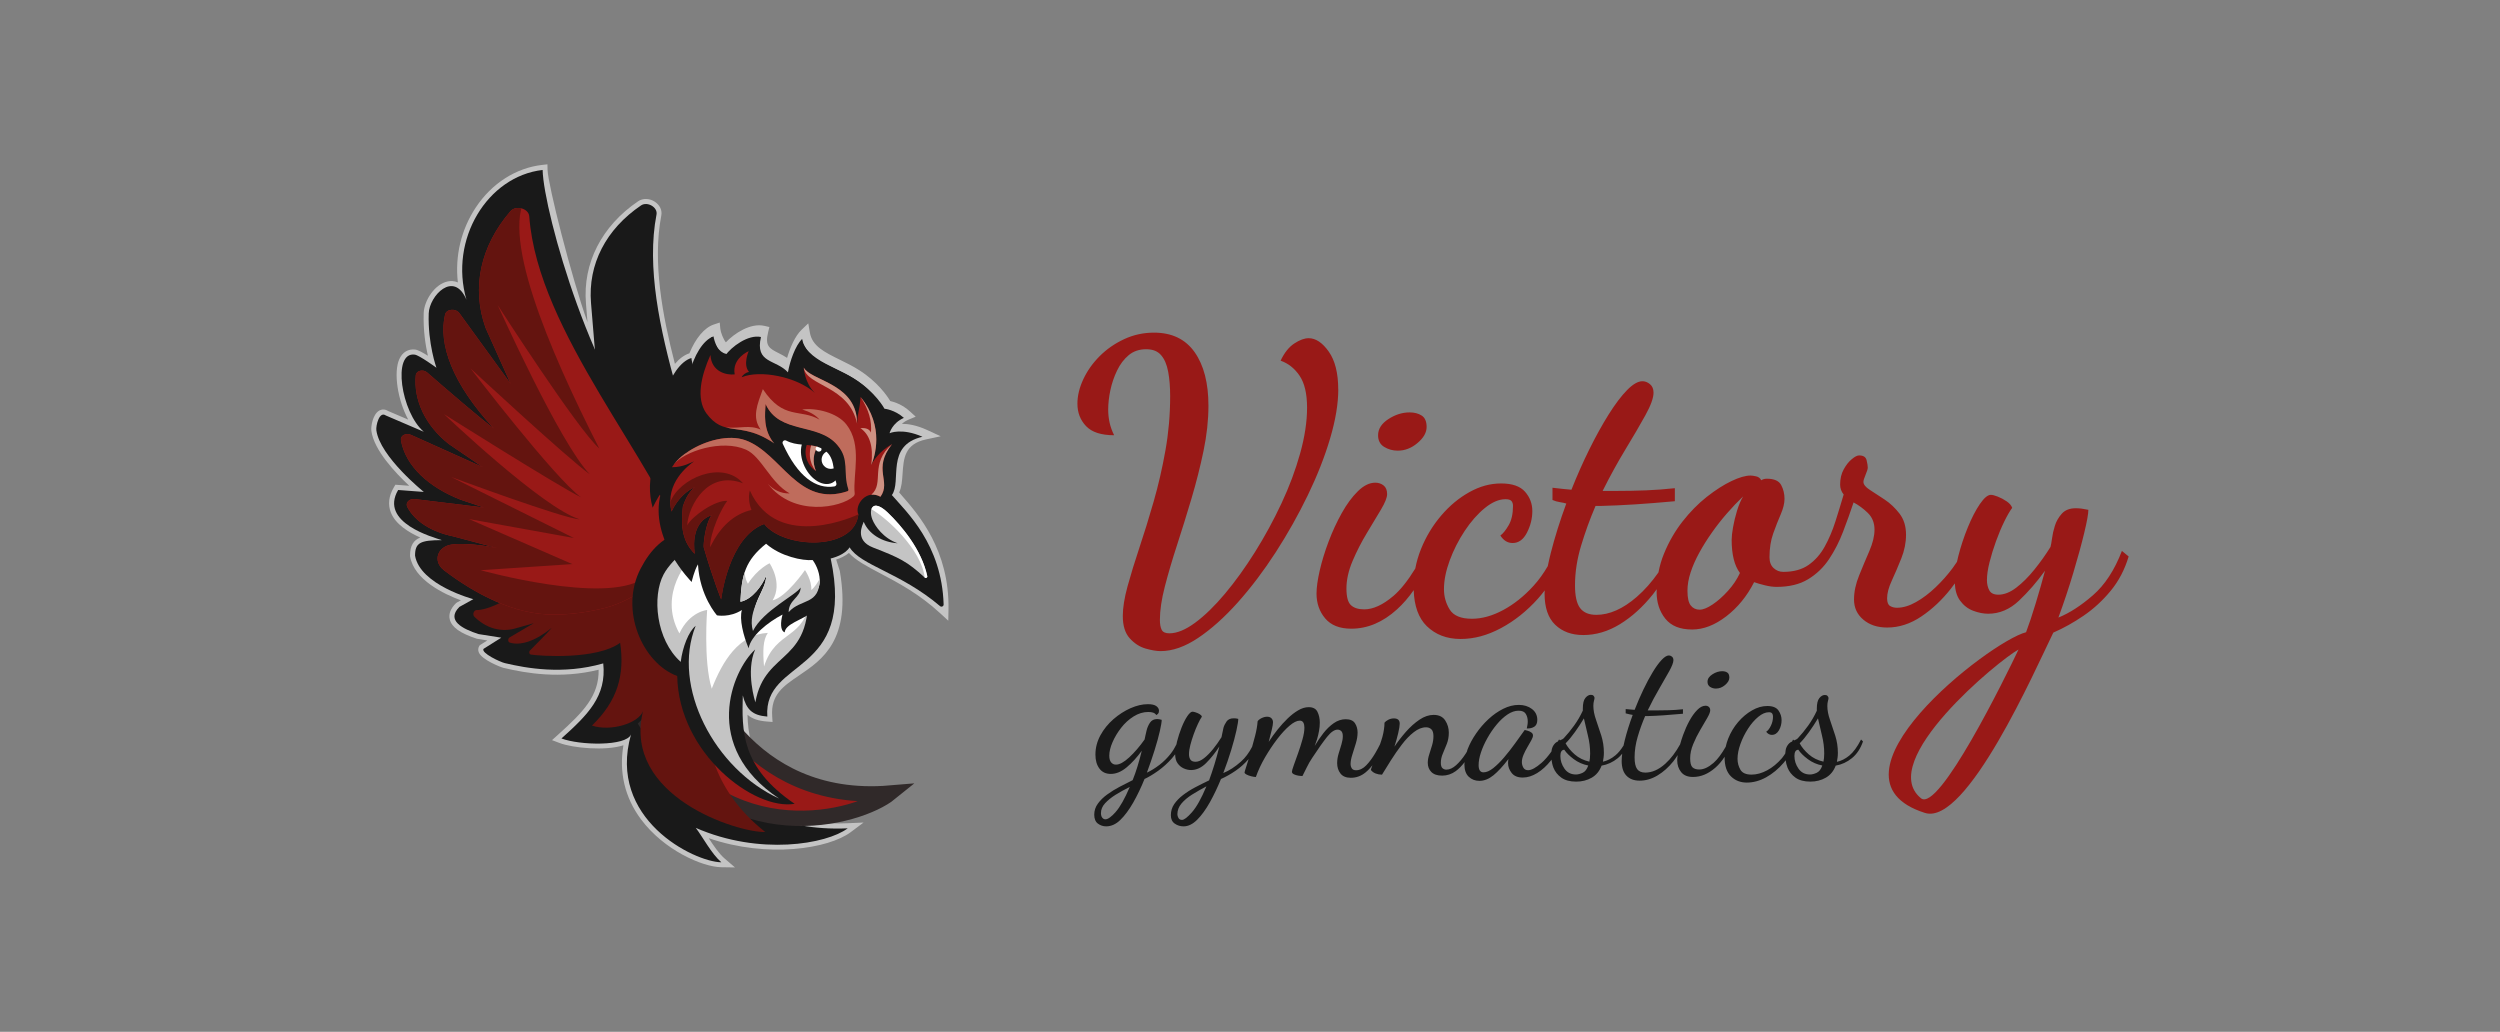 <?xml version="1.0" encoding="UTF-8"?> <svg xmlns="http://www.w3.org/2000/svg" xmlns:xlink="http://www.w3.org/1999/xlink" id="Layer_1" data-name="Layer 1" viewBox="0 0 845.65 349.02"><rect x="0" y="0" width="845.65" height="349.02" fill="#808080" stroke="none"/><defs><style> .cls-1, .cls-2, .cls-3, .cls-4, .cls-5, .cls-6, .cls-7, .cls-8 { stroke-width: 0px; } .cls-1, .cls-9, .cls-10 { fill: #991917; } .cls-2 { fill: #ce9182; } .cls-9 { stroke: #302929; stroke-miterlimit: 10; stroke-width: 5.19px; } .cls-3, .cls-11 { fill: #191919; } .cls-4 { fill: none; } .cls-12, .cls-6 { fill: #c4c4c4; } .cls-13 { clip-path: url(#clippath-4); } .cls-14, .cls-5 { fill: #64140f; } .cls-15 { clip-path: url(#clippath-3); } .cls-7 { fill: #fff; } .cls-8 { fill: #bf6c5c; } </style><clipPath id="clippath-3"><path class="cls-1" d="M233.25,188.64c-11.45-32.79-51.36-76.13-54.22-115.45-.2-2.7-4.52-3.88-6.36-1.74-10.13,11.74-13.29,25.92-8.41,39.47l8.48,18.91-17.3-23.83c-1.23-1.79-4.43-1.53-4.89.4-2.36,9.96,2.44,23.36,16.47,38.51-4.01-2.88-16.61-13.76-22.55-18.92-1.36-1.19-3.68-.61-3.83.95-.81,8.43,3.27,17.06,11.22,23.28l11.47,7.82-24.32-10.95c-1.72-.77-3.66.27-3.39,1.82,1.55,8.86,9.61,16,20.22,20.13l7.86,2.64-23.43-2.87c-1.88-.19-3.24,1.29-2.47,2.73,2.67,5.03,8.45,8.41,15.34,9.85l14.98,3.98s-9.37-1.97-15.22-1.19c-5.05.67-6.6,5.76-2.69,8.74,10.25,7.79,23.62,15.06,37.21,14.98,5.67-.03,11.52-.8,17.43-2.32,9.69-2.5,18.79-10.22,28.41-16.96Z"></path></clipPath><clipPath id="clippath-4"><path class="cls-6" d="M272.97,196.36c3.05,28.92-14.17,22.5-17.46,41.22,0,0-3.37-10.41-.07-17.89-7.86,7.22-18.41,32.78,8.1,50.43-21.78-9.9-36.49-37.89-28.22-58.42-2.36,1.84-4.45,7.21-5.06,12.19-8.4-7.49-9.71-22.22-5.79-29.59,3.14-5.9,11.38-11.15,11.38-11.15,0,0,34.99,15.11,37.13,13.21Z"></path></clipPath></defs><g><g><g><path class="cls-3" d="M301.11,268.27c-22.88,1.92-38.39-6.56-48.47-16.26-1.69-5.72-1.51-11.34-1.39-16.78,1.23,4.76,3.18,6.76,8.3,7.17-1.37-20,29.36-11.03,22.9-48.95l-1.72-5.3c2.24-.51,5.2-1.63,6.59-3.72,3.74,6.44,18.1,9.07,31.85,21.77.38-21.6-12.03-33.39-17.07-39.41,3.57-4.63-2.03-17.04,10.82-19.78-7.1-3.28-11.25-1.41-11.25-1.41,0,0,.9-3.45,5-5.17-3.17-2.89-6.59-3.24-6.59-3.24,0,0-2.97-5.84-10.33-10.53-7.36-4.69-16.15-6.26-17.45-13.85-2.38,2.28-4.32,7.56-5.04,11.35-4.05-4.6-11.29-3.16-9.03-12.27-4.39-1.03-10.24,3.24-12.32,6.13-2.24-.48-3.76-5.07-3.9-6.63-3.24,1.08-6.18,5.41-7.95,10.78-.09-.43-.15-.8-.16-1.08-2.27.66-4.47,2.9-6.27,5.97-5.07-18.94-8.73-38.05-5.55-54.5.47-2.44-3.09-4.53-5.24-3.07-11.8,8.01-18.01,19.85-16.91,33.05l1.29,15.57c-4.78-4.78-17.52-54.51-17.65-60.63-18.69,2.14-31.67,23.51-25.77,43.89-4.28-10.1-12.56-1.28-12.76,4.64-.34,10.23,2.61,18.37,2.61,18.37,0,0-5.8-4.24-7.35-4.44-7.68-1.02-4.62,19.57,3.08,26.1l-12.87-5.52c-2.19-1.56-3.39,3.47-3.18,5.02,1.2,8.92,16.06,20.85,16.06,20.85l-8.69-.66c-6.47,11.06,11.94,16.02,14.81,16.97-7.28,0-9.09.84-9.09,5.24,1.69,9.94,19.71,14.72,19.71,14.72l-4.71,2.62c-4.59,4.59,1.1,7.45,6.46,9.19l7.7,1.22-6.01,3.79c-.85,1.4,5.6,4.43,7.2,4.81,7.24,1.71,19.66,4.02,33.31.1,1.17,11.09-5.21,17.37-14.14,25.39,6.19,2.35,21.86,2.71,23.54-1.37-8.15,28.59,21.31,43.13,30.55,43.26-3.33-2.86-6.35-8.65-8.66-11.65,21.56,9.44,44.22,5.54,51.4.16-11.22.5-20.58-1.43-28.35-4.71,18.96,4.16,36.61-2.27,42.7-7.2Z"></path><path class="cls-6" d="M248.64,293.42l-4.65-.07c-6.4-.09-19.41-5.78-27.18-16.22-5.46-7.34-7.48-15.92-5.93-25.03-6.17,1.99-17.16.92-21.57-.76l-2.59-.98,2.06-1.85c8.54-7.67,13.88-13.16,13.71-21.97-12.89,3.19-24.44,1.21-32.15-.62-.94-.22-7.32-2.7-8.38-5.23-.3-.71-.25-1.47.12-2.1l.21-.34,2.55-1.61-3.52-.58c-5.63-1.82-8.55-3.9-9.18-6.53-.44-1.82.25-3.65,2.05-5.45l.37-.28,1.33-.74c-5.67-2.09-15.82-6.89-17.17-14.84l-.02-.28c0-3.5,1.26-5.25,3.45-6.11-3.98-1.78-8.42-4.53-9.96-8.53-1.03-2.67-.69-5.51,1.02-8.43l.53-.91,4.69.36c-4.65-4.33-11.93-12.03-12.81-18.56-.2-1.45.44-5.53,2.58-6.82.97-.59,2.08-.55,3.08.08l6.81,2.92c-3.62-6.67-5.01-15.97-3.02-20.45,1.05-2.37,3.04-3.54,5.42-3.24.93.12,2.58,1.03,4.25,2.09-.79-3.46-1.61-8.58-1.42-14.4.14-4.3,3.78-9.94,8.26-10.77.85-.16,2.03-.19,3.3.35-1.02-8.88,1.09-17.87,6.11-25.41,5.38-8.09,13.53-13.3,22.35-14.32l1.84-.21.04,1.85c.1,4.91,8.07,36.38,13.51,51.58l-.52-6.34c-1.13-13.61,5.31-26.22,17.65-34.59,1.62-1.1,3.84-1.03,5.66.17,1.68,1.11,2.51,2.87,2.18,4.61-3.05,15.81.42,34.02,4.6,50.23,1.53-1.82,3.19-3.03,4.9-3.58,2.08-5.1,5.08-8.68,8.24-9.74l2.02-.67.2,2.12c.12,1.23,1.02,3.52,1.87,4.58,2.74-2.92,8.3-6.68,13.06-5.57l1.67.39-.41,1.66c-1.18,4.77.39,5.57,3.52,7.16.92.47,1.91.97,2.88,1.62,1.02-3.56,2.75-7.46,4.87-9.49l2.29-2.2.54,3.13c.79,4.59,4.92,6.61,10.14,9.18,2.16,1.06,4.39,2.15,6.55,3.53,6.17,3.93,9.41,8.63,10.5,10.44,1.38.31,4.1,1.18,6.65,3.51l1.96,1.78-2.44,1.02c-.93.39-1.66.89-2.23,1.4,2.13,0,5.03.47,8.53,2.09l4.6,2.12-4.95,1.06c-7.28,1.55-7.61,6.43-7.95,11.59-.16,2.33-.3,4.56-1.16,6.36.28.32.57.65.87,1,5.65,6.46,16.18,18.48,15.82,38.62l-.07,3.76-2.77-2.55c-7.05-6.52-14.33-10.35-20.17-13.43-4.57-2.41-8.34-4.4-10.67-6.95-1.31,1.09-2.92,1.8-4.31,2.25l1.23,3.86c3.98,23.33-5.86,29.98-13.77,35.33-5.37,3.63-9.61,6.5-9.11,13.79l.13,1.95-1.95-.15c-2.87-.23-4.96-.92-6.53-2.29.08,3.09.38,6.21,1.25,9.31,12.48,11.84,28.23,17.04,46.83,15.49l5.45-.46-4.25,3.45c-4.6,3.73-14.2,7.66-25.65,8.66,3.29.32,6.68.4,10.17.25l5.47-.24-4.39,3.28c-7.4,5.53-27.95,8.91-47.99,2.02,1.65,2.54,3.48,5.24,5.34,6.84l3.52,3.03ZM211.9,247.76l3.18,1.1c-2.77,9.73-1.28,18.56,4.44,26.25,5.77,7.75,14.22,12.25,19.98,14-1.08-1.46-2.1-3.03-3.05-4.5-.88-1.36-1.71-2.64-2.43-3.58l-4-5.21,6.02,2.64c16.33,7.16,33.32,6.35,43.16,3.36-7.67-.42-14.85-2.03-21.44-4.8l1.02-3.2c13.79,3.02,27.47.2,35.74-3.59-16.86-.02-31.32-5.72-43.05-17.01l-.32-.31-.13-.43c-1.71-5.81-1.59-11.41-1.47-16.83l.28-12.64,3.05,11.79c.92,3.55,2.13,5.06,4.94,5.66.29-7.77,5.53-11.32,10.62-14.76,7.82-5.29,15.91-10.76,12.36-31.85l-2.25-6.94,1.8-.41c1.26-.28,4.33-1.15,5.56-3.01l1.5-2.26,1.36,2.35c1.53,2.64,5.55,4.76,10.64,7.44,5.23,2.76,11.58,6.1,17.99,11.4-.89-16.57-9.58-26.5-14.92-32.6-.62-.71-1.19-1.36-1.69-1.96l-.87-1.04.83-1.07c.89-1.15,1.04-3.38,1.19-5.74.29-4.29.66-9.87,5.97-12.95-3.52-.75-5.47.03-5.58.07l-3.14,1.31.84-3.28c.04-.14.77-2.83,3.56-4.92-1.99-1.17-3.68-1.38-3.7-1.38l-.9-.1-.42-.81c-.03-.05-2.89-5.52-9.74-9.87-2-1.28-4.15-2.33-6.22-3.35-4.5-2.21-8.8-4.32-10.88-8.32-1.29,2.34-2.34,5.51-2.83,8.06l-.65,3.39-3-1.86c-1.13-1.29-2.31-1.23-3.78-1.98-2.86-1.45-6.22-2.77-5.51-8.56-3.26.33-7.04,1.25-8.7,3.55l-.64.9-1.08-.23c-2.4-.52-3.91-3.45-4.66-5.73-1.99,1.6-3.93,4.8-5.24,8.76l-1.96,5.92-1.06-5c-1.22.92-2.45,2.4-3.56,4.29l-2.04,3.5-1.05-3.91c-4.67-17.43-8.98-37.62-5.58-55.26.08-.44-.34-.9-.72-1.15-.54-.36-1.37-.57-1.91-.2-11.47,7.78-17.22,18.97-16.18,31.52l1.67,20.16-3.26-3.25c-5.14-5.14-16.26-49.08-17.93-59.9-7.19,1.33-13.78,5.85-18.26,12.58-5.66,8.5-7.27,19.04-4.41,28.91l-3.17,1.13c-1.11-2.63-2.47-3.81-4.02-3.53-2.52.47-5.4,4.43-5.5,7.57-.32,9.76,2.48,17.66,2.51,17.74l1.87,5.18-4.45-3.25c-2.53-1.85-5.79-3.95-6.61-4.14-.62-.08-1.3.01-1.86,1.27-2.11,4.74.89,17.31,6.28,21.88l8.55,7.25-23.22-9.96c-.46.71-.9,2.54-.8,3.26.91,6.77,11.46,16.56,15.44,19.76l4.24,3.41-13.01-.99c-.76,1.66-.86,3.17-.31,4.6,1.29,3.33,6,6.29,14,8.79l.67.21,9.96,3.29h-10.49c-7.26,0-7.4.86-7.4,3.41,1.36,7.19,13.76,11.99,18.46,13.23l4.03,1.07-8.14,4.54c-.58.61-1.17,1.43-1,2.11.15.61,1.1,2.21,6.81,4.07l12,1.9-8.42,5.3c1.41.99,4.22,2.36,5.3,2.61,7.74,1.83,19.52,3.83,32.46.12l1.93-.56.21,2c1.13,10.66-4.08,17.07-12.46,24.8,7.19,1.6,17.77.83,18.62-1.24Z"></path></g><g><path class="cls-3" d="M300.04,159.48c-6.96-3.56-7.87-1.86-7.87-1.86,0,0,1.04-3.42,5.2-4.96-3.06-3.02-6.46-3.5-6.46-3.5,0,0-2.74-5.96-9.91-10.93-7.17-4.98-16.19-4.38-17.19-12.01-2.47,2.18-4.32,4.87-5.19,8.63-3.86-4.76-11.16-3.6-8.54-12.61-4.34-1.2-10.36,2.84-12.56,5.64-2.22-.57-3.55-5.21-3.64-6.78-7.32,2.13-13.85,20.52-8.74,31.03,0,0,0,0,0,0-.79.21-1.54.41-2.26.61-21.58-19.61-39.03-81.01-39.33-95.25-18.69,2.14-31.67,23.51-25.77,43.89-4.28-10.1-12.56-1.28-12.76,4.64-.34,10.23,2.61,18.37,2.61,18.37,0,0-5.8-4.24-7.35-4.44-7.68-1.02-4.62,19.57,3.08,26.1l-12.87-5.52c-2.19-1.56-3.39,3.47-3.18,5.02,1.2,8.92,16.06,20.85,16.06,20.85l-8.69-.66c-6.47,11.06,11.94,16.02,14.81,16.97-7.28,0-9.09.84-9.09,5.24,1.69,9.94,19.71,14.72,19.71,14.72l-4.71,2.62c-4.59,4.59,1.1,7.45,6.46,9.19l7.7,1.22-6.01,3.79c-.85,1.4,5.6,4.43,7.2,4.81,7.24,1.71,19.66,4.02,33.31.1,1.17,11.09-5.21,17.37-14.14,25.39,6.19,2.35,21.87,2.71,23.54-1.37-8.15,28.59,21.31,43.13,30.55,43.26-3.33-2.86-6.35-8.64-8.66-11.65,21.56,9.44,44.22,5.54,51.4.16-22.94,1.02-38.1-8.07-47.79-18.15-1.46-5.78-1.06-11.4-.73-16.82,1.04,4.8,2.91,6.89,8.01,7.49-.58-20.04-8.53-26.02,24.81-48.01l-1.5-5.36c2.26-.42,17.52-37.62,30.47-39.85Z"></path><g><path class="cls-9" d="M219.02,245.16c26.71,44.58,71.6,31.62,82.09,23.11-49.57,4.17-64.57-40.53-64.57-40.53l-17.51,17.41Z"></path><path class="cls-14" d="M230.97,179.44c-21.58-10.84-55.59,26.85-69.74,26.92-.97,0-1.5,1.53-.78,2.24,3.96,3.91,8.96,5.38,13.93,3.96l6.19-1.77-8.17,4.81c-.67.4-.65,1.55.03,1.76,3.51,1.09,8.42-.31,14.19-4.97-1.13,1.37-5.33,5.62-7.32,7.62-.46.46-.31,1.3.25,1.4,3,.49,22.29,1.86,30.22-3.98,1.61,11.03-.93,19.64-9.53,28,6.28,2.11,15.74-.74,17.26-4.88-7.02,28.89,32.11,41.13,41.35,40.89-36.9-29.29-11.36-71.75-11.36-71.75,0,0-21.09-18.35-16.52-30.25Z"></path><line class="cls-10" x1="255.89" y1="207.06" x2="221" y2="222.96"></line><path class="cls-11" d="M242.61,188.09c-2.32-31.87-27.41-79.91-20.54-115.53.47-2.44-3.09-4.52-5.24-3.07-11.8,8.01-18.01,19.85-16.91,33.05l1.36,16.45-13.07-20.15c-.66-1.89,1.48-5.19.62-3.58-4.48,8.29-3.43,21.33,5.42,38.15-2.87-3.52-11.46-16.2-15.51-22.2-.93-1.38-3.13-1.42-3.63-.08-2.73,7.3-1.18,15.93,4.39,23.36l6.95,8.57-17.61-14.42c-1.34-1.1-3.32-.63-3.45.8-.74,8.24,4.71,16.51,13.14,22.72l4.49,2.99-18.27-6.91c-1.63-.62-3.18.37-2.85,1.83,1.17,5.1,5.49,9.49,11.27,12.42l10.1,3.87s-5.6-.74-10.98-1.44c-4.64-.61-7.25,3.54-4.48,7.12,7.24,9.37,17.38,19.03,29.47,22.21,5.05,1.33,10.42,2.05,16.04,2.11,9.2.1,19.14-4.59,29.29-8.27Z"></path><g><path class="cls-10" d="M233.25,188.64c-11.45-32.79-51.36-76.13-54.22-115.45-.2-2.7-4.52-3.88-6.36-1.74-10.13,11.74-13.29,25.92-8.41,39.47l8.48,18.91-17.3-23.83c-1.23-1.79-4.43-1.53-4.89.4-2.36,9.96,2.44,23.36,16.47,38.51-4.01-2.88-16.61-13.76-22.55-18.92-1.36-1.19-3.68-.61-3.83.95-.81,8.43,3.27,17.06,11.22,23.28l11.47,7.82-24.32-10.95c-1.72-.77-3.66.27-3.39,1.82,1.55,8.86,9.61,16,20.22,20.13l7.86,2.64-23.43-2.87c-1.88-.19-3.24,1.29-2.47,2.73,2.67,5.03,8.45,8.41,15.34,9.85l14.98,3.98s-9.37-1.97-15.22-1.19c-5.05.67-6.6,5.76-2.69,8.74,10.25,7.79,23.62,15.06,37.21,14.98,5.67-.03,11.52-.8,17.43-2.32,9.69-2.5,18.79-10.22,28.41-16.96Z"></path><g class="cls-15"><path class="cls-5" d="M185.04,58.31s4.7-5.34-6.06,6.9,6.65,52.95,23.73,86.5c-7.52-6.69-34.36-48.51-34.36-48.51,0,0,21.18,47.1,31.17,57.23-7.29-5.13-40.34-35.79-40.34-35.79,0,0,28.39,37.13,37.39,43.6-7.89-3.86-46.37-28.15-46.37-28.15,0,0,33.47,31.88,45.87,35.56-4.8.02-43.44-14.3-43.44-14.3l41.48,20.63-35.46-6.4,34.94,15.23-31.01,2.07s41.77,11.66,54.83,2.89l-2.93,54.71-128.43-64.1s7.36-94.15,7.99-95.02,61.41-49.36,61.41-49.36l29.59,16.34Z"></path></g></g><path class="cls-3" d="M280.98,188.91l-2.84-8.76c-8.04,2.38-4.15,8.9-10.44,6.23-33.22-13.99-44.51-6.48-50.98,5.91-7.3,13.98.55,32,12.35,36.38.52,26.2,26.05,45.55,39.73,43.23-18.36-12.44-17.81-25-17.55-36.68,1.23,4.76,3.18,6.76,8.3,7.17-1.37-20,29.99-13.47,21.43-53.49Z"></path><g><path class="cls-12" d="M272.97,196.36c3.05,28.92-14.17,22.5-17.46,41.22,0,0-3.37-10.41-.07-17.89-7.86,7.22-18.41,32.78,8.1,50.43-21.78-9.9-36.49-37.89-28.22-58.42-2.36,1.84-4.45,7.21-5.06,12.19-8.4-7.49-9.71-22.22-5.79-29.59,3.14-5.9,11.38-11.15,11.38-11.15,0,0,34.99,15.11,37.13,13.21Z"></path><g class="cls-13"><path class="cls-7" d="M273.96,202.57c-1.62,13.98-11.51,10.25-15.52,22.89-.44-5.26-.37-9,1.29-11.38-9.85.51-15.3,9.54-18.97,18.88-2.9-9.3-1.56-26.63-1.56-26.63,0,0-5.92.5-9.39,7.93-7.58-13.8,3.8-25.36,3.8-25.36-9.61-2.2-21.8-8.22-27.34-22.02l74.37,2.07s-5.54,23.79-6.68,33.62Z"></path></g></g></g></g></g><g><path class="cls-3" d="M234.48,144.88c-5.62-10.08-.22-28.58,6.88-31.1.17,1.54,1.75,6.04,3.97,6.48,2-2.89,7.72-7.21,12.07-6.27-2.08,9.03,5.05,7.48,9.13,11.96.65-3.76,2.48-9,4.79-11.3,1.41,7.47,10.12,8.87,17.47,13.38s10.39,10.23,10.39,10.23c0,0,3.39.28,6.57,3.09-4.02,1.76-4.85,5.19-4.85,5.19,0,0,4.07-1.91,11.13,1.2-12.65,2.93-6.91,15.09-10.35,19.72,4.95,5.71,16.9,16.71,17.51,37,.02.63-.71.98-1.19.58-13.4-11.39-26.92-13.78-30.61-19.9-1.57,2.45-5.3,3.63-7.52,4.02,5.84,20.11-13.86,19.07-14.45,24.74-1.54-.59-1.41-3.48-.72-6.02-5.03,2.63-10.74,7.23-11.47,11.4-1.81-4.28-3.19-9.89-2.28-12.94-4.08,2.65-8.42,1.81-8.42,1.81,0,0-5.85-6.49-6.43-17.25-1.3,2.12-2.14,5.96-2.14,5.96,0,0-14.55-14.55-10.45-29.89-1.01,1.15-2.74,4.76-2.74,4.76-2.62-9.24-.22-22.33,13.71-26.86Z"></path><path class="cls-7" d="M259.13,183.92c-7,5.62-8.29,10.53-8.68,19.63,4.11-.84,7.34-5.54,8.71-8.78-.02,5.19-5.52,8.74-3.97,17.59,3.35-9.36,14.79-12.62,16.14-15.04-.19,2.61,2,4.13,2,4.13,0,0,3.64-.58,3.93-4.26.23-2.89-.96-5.81-2.36-7.75-3.37.3-10.87-1.21-15.77-5.52Z"></path><path class="cls-6" d="M254.69,213.43c-2.11-7.1,4.46-13.47,4.48-18.66-1.38,3.24-4.61,7.94-8.71,8.78.17-4.07.53-7.3,1.49-10.13-.05.84.07,2.27,1.03,4.05,3.3-5.14,7.34-6.94,7.34-6.94,0,0,4.58,6.65,1.02,12.56,4.71-1.14,10.95-10.25,10.95-10.25,0,0,2.36,3.44,2.13,6.73,1.07-.78,2.14-2.49,2.86-3.81,0,9.11-6.38,6.59-10.51,11.3,0-4.19,4.04-4.9,4.04-8.33-1.35,2.42-12.75,7.85-16.11,14.69Z"></path><path class="cls-6" d="M300.37,173.46c-5.18-4.98-6.64-1.22-5.3,2.22.91,2.31,3.73,6.38,8.58,8.09-5.37-.38-9.87-3.22-11.49-7.28-.33.99-3.25,6.23,3.17,8.72,8.85,3.43,11.51,4.67,17.47,10.16.37.34.96,0,.85-.49-1.92-8.99-8.68-16.98-13.29-21.42Z"></path><path class="cls-7" d="M312.79,195.35c-1.13-9.6-12.99-20.29-18.04-23.09h0c.51-1.6,2.3-1.99,5.62,1.2,4.61,4.43,11.37,12.43,13.29,21.42.11.49-.48.83-.85.49,0,0,0,0-.01-.01,0,0,0,0,0,0Z"></path><path class="cls-1" d="M234.78,156.05c-1.11.38-3.6,2-7.49,1.99.99-1.61,2.55-3.17,4.45-4.57.19-.13.39-.26.58-.38.15-.09.39-.27.7-.5,5.61-3.6,13.49-5.72,19.12-3.67,12.36,4.5,17.85,23.17,35,17.09-.91-6.72,1.58-8.82-3.97-15.56-6.38-7.74-19.54-3.48-24.21-13.79-.14,2.77-.82,7.5,1.76,11.72.21.34-.18.73-.52.52-10.38-6.27-15.29-.98-21.31-9.15h0c-3.49-5.01-1.75-12.59,1.42-19.67.36,5.75,5.46,6.88,8.21,6.56-1-5.45,4.74-7.86,4.74-7.86,0,0-2.05,4.55.1,7.02-.93.15-2.15.96-2.48,1.81,6.14-2.58,18.56-.24,24.76,5.29-3.48-3.33-3.78-8.57-3.78-8.57,2.44,4.57,18.05,5.29,18.05,18.99.36-5.05.82-4.04,1.18-9.03,8.26,10.15,4.68,20.46,3.61,22.97.65-1.29,2.62-4.5,7.04-7.06-6.77,8.55-.17,12.5-3.93,17.82-4.76-2.67-8.85,2.79-7.46,5.96-1.4,12.52-25.26,11.67-31.85,3.25-12.15,4.45-14.57,25.5-14.57,25.5,0,0-2.6-6.36-5.88-17.53-.2-.69.43-7.85,2.66-10.94-7.75,2.64-5.67,13.1-5.67,13.1-4.87-4.69-4.63-10.97-4.04-16.11.55-1.42,1.45-4.38,4.07-6.48-2.63,1.11-5.76,3.73-7.92,8.25-2.35-9.66,5.86-15.7,7.63-16.97Z"></path><path class="cls-5" d="M240.72,174.26c-7.75,2.64-5.67,13.1-5.67,13.1-4.87-4.69-4.63-10.97-4.04-16.11.55-1.42,1.45-4.38,4.07-6.48-2.63,1.11-5.76,3.73-7.92,8.25-.27-1.1-.4-2.15-.42-3.16,2.9-8.01,17.61-14.44,24.61-6.37-11.8-4.55-18.42,7.26-18.91,14.23,1.67-3.14,9.47-8.59,13.59-8.3-1.91,2.31-5.91,10.73-5.81,15.69,3.31-6.93,8.08-11.25,13.97-12.61-.86-2.21-1.09-4.63-.55-6.59,9.48,21.24,36.74,8.07,36.74,8.07-1.4,12.52-25.26,11.67-31.85,3.25-12.15,4.45-14.57,25.5-14.57,25.5,0,0-2.6-6.36-5.88-17.53-.2-.69.43-7.85,2.66-10.94Z"></path><path class="cls-2" d="M294.72,157.26c.8-6.32-.58-10.32-3.68-12.43,1.98-.15,3.01.31,3.58,1.49.28-3.95-.62-7.46-3.5-12.03,8.26,10.15,4.68,20.46,3.61,22.97ZM301.76,150.21c-6.77,8.55-.17,12.5-3.93,17.82-1.09-.61-2.14-.8-3.1-.68,4.6-3.99-.78-10.35,7.04-17.14ZM289.77,141.01c.04.78.1,1.57.16,2.32-2.72-12.99-17.22-12.65-18.05-18.99,2.3,4.29,16.23,5.19,17.89,16.67Z"></path><path class="cls-8" d="M231.75,153.47c.19-.13.39-.26.58-.38.15-.09.39-.27.7-.5,5.61-3.6,13.49-5.72,19.12-3.67,12.23,4.45,17.73,22.78,34.46,17.28.29-.1.45-.41.35-.7-1.92-5.59.54-10.07-3.78-15.04-6.58-7.58-19.54-3.48-24.21-13.79-.16,3.13-1,8.78,2.96,13.35-7.47-5.15-12.25-4.34-16.41-5.44,4.93.46,7.84-1,11.78.73-3.02-4.2-1.13-8.47.74-13.69,7.02,10.6,12.57,6.5,19.19,10.34-1.48-1.71-3.43-2.7-5.88-3.44,4.76-.64,11.8,1.09,14.9,5,5.58,7.02,2.18,17.03,2.85,23.36.04.39-.11.77-.4,1.03-4.24,3.82-20.21,7.05-28.95-4.24,1.69,1.84,4.32,3.37,7.36,3.23-6.51-3.6-9.54-12.47-14.75-14.79-8.15-3.63-20.96.53-24.5,5.05.97-1.3,2.3-2.56,3.86-3.7Z"></path><path class="cls-4" d="M284.49,165.91c-3.51-3.71-.4-10.79-5.93-13.93-4.81-2.73-9.68.08-14.95-4.6,6.02,15.03,12.77,19.95,20.88,18.53Z"></path><path class="cls-7" d="M271.22,150.38c-.59,2.1-.31,4.84.96,7.47,2.15,4.46,6.32,6.91,9.31,5.47.43-.21.8-.49,1.14-.82.08.32.17.63.27.94.17.49-.14,1.02-.65,1.1-6.22.99-12.38-3.23-17.47-14.42-.33-.73.45-1.46,1.15-1.09,1.78.94,3.55,1.2,5.29,1.35Z"></path><path class="cls-1" d="M276.01,159.35c-2.46-1.44-4.37-5.01-3.13-8.83,1.22.1,2.43.24,3.63.61-1.34,2.06-1.81,5.24-.5,8.22Z"></path><path class="cls-2" d="M276.01,159.35s-3.21-3.22-1.64-8.68c.72.1,1.43.24,2.14.46-1.34,2.06-1.81,5.24-.5,8.22Z"></path><path class="cls-7" d="M279.56,152.78c1.68,1.5,2.16,3.55,2.45,5.65-.34.12-.71.18-1.09.17-1.71-.05-3.05-1.47-3-3.17.03-1.15.69-2.14,1.64-2.64Z"></path><path class="cls-7" d="M277.82,152.31c-.21.43-.79.58-1.3.34-.51-.24-.76-.79-.55-1.23.08-.16.2-.28.35-.35.5.15,1,.33,1.5.57.09.22.1.46,0,.67Z"></path></g></g><g><path class="cls-1" d="M452.67,131.75c0-5.52-1.07-9.79-3.2-12.81-2.14-3.02-4.4-4.54-6.81-4.54-1.43,0-3.05.6-4.87,1.8-1.82,1.2-3.36,3.14-4.61,5.81,2.58.89,4.71,2.58,6.41,5.07,1.69,2.49,2.54,6.1,2.54,10.81s-.78,9.88-2.34,15.48c-1.56,5.61-3.67,11.26-6.34,16.95-2.67,5.7-5.65,11.17-8.94,16.42-3.29,5.25-6.67,9.94-10.14,14.08-3.47,4.14-6.83,7.41-10.08,9.81-3.25,2.4-6.16,3.6-8.74,3.6-1.34,0-2.2-.4-2.6-1.2-.4-.8-.6-1.92-.6-3.34,0-3.2.55-6.96,1.67-11.28,1.11-4.31,2.49-9.01,4.14-14.08,1.65-5.07,3.27-10.3,4.87-15.68,1.6-5.38,2.96-10.75,4.07-16.08,1.11-5.34,1.67-10.46,1.67-15.35,0-7.65-1.56-13.68-4.67-18.09-3.12-4.41-7.7-6.61-13.75-6.61-3.56,0-6.92.73-10.08,2.2-3.16,1.47-5.92,3.38-8.28,5.74-2.36,2.36-4.2,4.96-5.54,7.81-1.33,2.85-2,5.61-2,8.28,0,3.03.98,5.56,2.94,7.61,1.96,2.05,5.12,3.07,9.48,3.07-.71-1.42-1.22-2.85-1.54-4.27-.31-1.42-.47-2.89-.47-4.4,0-2.05.24-4.23.73-6.54.49-2.31,1.24-4.54,2.27-6.67,1.02-2.14,2.34-3.87,3.94-5.21,1.6-1.33,3.56-2,5.88-2s3.91.67,5.07,2c1.16,1.34,1.96,3.2,2.4,5.61.45,2.4.67,5.16.67,8.28,0,6.23-.53,12.35-1.6,18.35s-2.4,11.79-4,17.35c-1.6,5.56-3.2,10.75-4.81,15.55-1.6,4.8-2.94,9.17-4.01,13.08-1.07,3.92-1.6,7.25-1.6,10.01,0,3.29.78,5.81,2.34,7.54s3.34,2.89,5.34,3.47c2,.58,3.71.87,5.14.87,4,0,8.23-1.49,12.68-4.47,4.45-2.98,8.92-6.99,13.41-12.01,4.49-5.03,8.76-10.68,12.82-16.95,4.05-6.27,7.67-12.72,10.88-19.35,3.2-6.63,5.72-13.04,7.54-19.22,1.82-6.18,2.74-11.68,2.74-16.49ZM468.22,151.17c1.38.85,2.91,1.27,4.61,1.27,2.4,0,4.63-.87,6.67-2.6,2.05-1.73,3.07-3.54,3.07-5.4s-.56-3.16-1.67-3.87c-1.11-.71-2.47-1.07-4.07-1.07-2.49,0-4.89.76-7.21,2.27-2.31,1.51-3.47,3.34-3.47,5.47,0,1.78.69,3.09,2.07,3.94ZM717.76,186.34c-2.49,6.5-5.76,11.5-9.81,15.02-4.05,3.52-7.94,6.03-11.68,7.54,1.87-5.07,3.56-10.14,5.07-15.22,1.51-5.07,2.74-9.54,3.67-13.42.93-3.87,1.4-6.47,1.4-7.81-.89-.18-1.65-.31-2.27-.4-.62-.09-1.29-.13-2-.13-2.05,0-3.63.62-4.74,1.87-1.11,1.25-1.89,2.63-2.34,4.14-.45,1.42-.76,2.8-.93,4.14-.18,1.33-.36,2.31-.53,2.94-1.6,2.58-3.4,5.12-5.41,7.61-2,2.49-4.05,4.54-6.14,6.14-2.09,1.6-4.12,2.4-6.08,2.4-1.51,0-2.54-.49-3.07-1.47-.53-.98-.8-2.14-.8-3.47,0-1.69.29-3.69.87-6.01.58-2.31,1.31-4.69,2.2-7.14.89-2.45,1.82-4.67,2.8-6.67.98-2,1.87-3.54,2.67-4.61-.27-.8-.89-1.54-1.87-2.2-.98-.67-1.98-1.2-3-1.6-1.03-.4-1.8-.6-2.34-.6-1.07,0-2.31,1.05-3.74,3.14-1.42,2.09-2.78,4.72-4.07,7.88-1.29,3.16-2.36,6.39-3.2,9.68-.17.67-.32,1.31-.45,1.95-.45.69-.93,1.39-1.48,2.13-1.69,2.27-3.6,4.43-5.74,6.47-2.13,2.05-4.34,3.72-6.61,5-2.27,1.29-4.43,1.94-6.47,1.94-.89,0-1.67-.2-2.34-.6-.67-.4-1-1.27-1-2.6,0-1.69.53-3.69,1.6-6.01,1.07-2.31,2.13-4.81,3.2-7.48,1.07-2.67,1.6-5.34,1.6-8.01,0-2.85-.73-5.23-2.2-7.14-1.47-1.91-3.14-3.49-5.01-4.74-1.87-1.25-3.54-2.34-5-3.27-1.47-.93-2.2-1.85-2.2-2.74,0-.44.24-1.24.73-2.4.49-1.15.74-1.96.74-2.4,0-.62-.14-1.47-.4-2.54-.27-1.07-1.11-1.6-2.54-1.6-.62,0-1.45.42-2.47,1.27-1.03.85-1.94,2-2.74,3.47-.8,1.47-1.2,3.18-1.2,5.14,0,1.25.4,2.36,1.2,3.34-.89,3.03-1.83,6.07-2.8,9.14-.98,3.07-2.18,5.9-3.61,8.48-1.42,2.58-3.25,4.65-5.47,6.21-2.23,1.56-5.07,2.34-8.54,2.34-1.25,0-2.34-.42-3.27-1.27-.93-.84-1.4-2.07-1.4-3.67,0-3.02.42-5.72,1.27-8.08.84-2.36,1.69-4.51,2.54-6.47.84-1.96,1.27-3.69,1.27-5.21,0-1.69-.38-3.25-1.13-4.67-.76-1.42-2.38-2.14-4.87-2.14-.36,0-.69.05-1,.13-.31.09-.6.22-.87.4-.36-.71-.93-1.16-1.74-1.33-.8-.18-1.42-.27-1.87-.27-1.69,0-3.85.62-6.47,1.87-2.62,1.25-5.4,3.03-8.34,5.34-2.94,2.32-5.67,5.1-8.21,8.34-2.54,3.25-4.63,6.87-6.27,10.88-.84,2.03-1.45,4.15-1.87,6.34-2.26,3.22-4.7,5.99-7.34,8.28-4.67,4.05-9.23,6.07-13.68,6.07-2.49,0-4.32-.76-5.47-2.27-1.16-1.51-1.74-4.09-1.74-7.74,0-4.36.69-8.83,2.07-13.41,1.38-4.58,3-9.05,4.87-13.41h1.6c3.74-.09,7.65-.27,11.75-.53,4.09-.27,8.59-.62,13.48-1.07v-4.41c-3.29.36-6.52.6-9.68.73-3.16.13-6.7.2-10.61.2h-4.14c2.49-4.98,5.07-9.68,7.74-14.08,2.67-4.4,4.92-8.25,6.74-11.55,1.82-3.29,2.74-5.83,2.74-7.61,0-1.25-.4-2.2-1.2-2.87-.8-.67-1.65-1-2.54-1-1.51,0-3.25,1-5.21,3-1.96,2-4.03,4.74-6.21,8.21-2.18,3.47-4.36,7.41-6.54,11.81-2.18,4.41-4.2,8.97-6.07,13.68-.98-.09-1.94-.18-2.87-.27-.93-.09-2.11-.22-3.54-.4v4.14c.8.36,1.62.6,2.47.73.84.13,1.58.29,2.2.47-2.13,5.79-3.89,11.39-5.27,16.82-.39,1.53-.71,2.97-.99,4.35-1.41,2.43-3,4.67-4.82,6.66-3.2,3.52-6.63,6.25-10.28,8.21-3.65,1.96-7.16,2.94-10.55,2.94-3.74,0-6.25-1.04-7.54-3.14-1.29-2.09-1.93-4.38-1.93-6.87,0-2.94.64-6.16,1.93-9.68,1.29-3.51,2.98-6.85,5.07-10.01,2.09-3.16,4.36-5.74,6.81-7.74,2.45-2,4.78-3,7.01-3,.98,0,1.65.2,2,.6.35.4.53.96.53,1.67,0,2.67-.49,4.85-1.47,6.54-.98,1.69-1.92,2.85-2.8,3.47,1.07,1.69,2.45,2.54,4.14,2.54,2.05,0,3.67-1.18,4.87-3.54,1.2-2.36,1.8-4.78,1.8-7.27s-.82-4.67-2.47-6.54c-1.65-1.87-4.34-2.8-8.08-2.8s-7.23.98-10.75,2.94c-3.52,1.96-6.7,4.6-9.54,7.94-2.85,3.34-5.12,7.1-6.81,11.28-.88,2.18-1.52,4.39-1.94,6.62-2.53,4.12-4.99,7.22-7.4,9.27-3.56,3.03-6.85,4.54-9.88,4.54-1.96,0-3.45-.47-4.47-1.4-1.03-.94-1.54-2.82-1.54-5.67s.69-6.03,2.07-9.28c1.38-3.25,2.98-6.38,4.81-9.41,1.82-3.02,3.42-5.69,4.81-8.01,1.38-2.31,2.07-4.05,2.07-5.21,0-1.33-.4-2.31-1.2-2.94-.8-.62-1.74-.93-2.8-.93-1.96,0-3.92.96-5.87,2.87-1.96,1.91-3.78,4.38-5.47,7.41-1.69,3.03-3.18,6.25-4.47,9.68-1.29,3.43-2.29,6.7-3,9.81-.71,3.12-1.07,5.7-1.07,7.74,0,3.29.98,6.1,2.94,8.41,1.96,2.31,4.89,3.47,8.81,3.47,5.52,0,10.68-2.18,15.48-6.54,2.04-1.85,3.91-4.02,5.64-6.49.18,5.39,1.65,9.46,4.43,12.17,2.98,2.89,6.78,4.34,11.41,4.34s9.1-1.22,13.68-3.67c4.58-2.45,8.76-5.78,12.55-10.01.79-.89,1.53-1.81,2.25-2.75-.01.36-.05.74-.05,1.09,0,4.72,1.2,8.23,3.6,10.54,2.4,2.31,5.56,3.47,9.48,3.47,4.27,0,8.41-1.22,12.41-3.67,4-2.45,7.72-5.81,11.14-10.08.46-.57.88-1.17,1.31-1.75,0,.32-.04.63-.04.95,0,3.56.98,6.56,2.94,9.01,1.96,2.45,4.98,3.67,9.08,3.67,3.82,0,7.68-1.49,11.55-4.47,3.87-2.98,7.01-6.83,9.41-11.55.98.36,2.2.71,3.67,1.07,1.47.36,2.78.53,3.94.53,4.27,0,7.83-.87,10.68-2.6,2.85-1.74,5.2-4,7.07-6.81s3.45-5.89,4.74-9.28c1.29-3.38,2.47-6.67,3.54-9.88,1.69.89,3.29,2.07,4.81,3.54,1.51,1.47,2.27,3.36,2.27,5.67,0,2.14-.58,4.54-1.73,7.21-1.16,2.67-2.32,5.43-3.47,8.28-1.16,2.85-1.73,5.56-1.73,8.14,0,2.76,1.04,5.03,3.14,6.81,2.09,1.78,4.78,2.67,8.08,2.67,4,0,7.85-1.25,11.55-3.74,3.69-2.49,7.01-5.61,9.95-9.34.48-.62.93-1.23,1.38-1.85.11,2.37.68,4.32,1.75,5.79,1.2,1.65,2.69,2.8,4.47,3.47,1.78.67,3.47,1,5.07,1,3.83,0,7.3-1.47,10.41-4.41,3.11-2.94,6.05-6.32,8.81-10.15-.89,3.38-1.93,7.05-3.14,11.01-1.2,3.96-2.29,7.23-3.27,9.81-12.39,3.17-71.68,49.29-34.2,61.12,14.09,4.45,37.41-48.71,43.41-60.99,3.47-1.51,6.9-3.43,10.28-5.74,3.38-2.31,6.43-5.12,9.14-8.41,2.71-3.29,4.74-7.16,6.07-11.61l-2.27-1.87ZM588.55,193.82c-.98,2.14-2.34,4.16-4.07,6.07-1.74,1.91-3.47,3.45-5.21,4.6-1.74,1.16-3.18,1.74-4.34,1.74-1.25,0-2.25-.47-3-1.4-.76-.94-1.13-2.6-1.13-5.01,0-1.96.35-4.03,1.07-6.21.71-2.18,1.69-4.4,2.94-6.67,1.24-2.27,2.67-4.54,4.27-6.81s3.31-4.45,5.14-6.54c1.82-2.09,3.63-3.98,5.41-5.67-.8,1.33-1.49,2.96-2.07,4.87-.58,1.91-1.02,3.76-1.34,5.54-.31,1.78-.47,3.2-.47,4.27,0,4.98.93,8.72,2.8,11.21ZM649.79,270.02c-15.38-12.51,26.62-46.94,33-50.31-4.44,9.34-26.94,55.24-33,50.31Z"></path><path class="cls-3" d="M580.48,232.91c1.1,0,2.12-.41,3.07-1.22.94-.81,1.42-1.64,1.42-2.47s-.23-1.41-.69-1.72c-.46-.31-1.04-.46-1.75-.46-1.1,0-2.2.35-3.3,1.06-1.1.7-1.65,1.54-1.65,2.51,0,.79.3,1.37.89,1.75.59.37,1.26.56,2.01.56ZM629.46,250.25c-1.23,2.42-2.53,4.19-3.89,5.31-1.36,1.12-2.77,1.83-4.22,2.14.09-.44.17-.92.23-1.45.07-.53.1-1.06.1-1.58,0-2.02-.3-3.97-.89-5.84-.59-1.87-1.19-3.65-1.78-5.34-.59-1.69-.89-3.24-.89-4.65,0-.7.07-1.27.2-1.71.13-.44.2-.79.2-1.06-.04-.26-.17-.49-.36-.69s-.49-.3-.89-.3c-.66,0-1.27.35-1.85,1.05-.57.7-.86,1.89-.86,3.56v.72c-.83,1.8-1.81,3.48-2.93,5.04-1.12,1.56-2.3,3-3.53,4.32-.22.22-.56.42-1.02.59-.06.02-.13.07-.19.1l-.37-.3c-.09.24-.23.43-.32.66-.19.1-.37.17-.57.29-.5.33-.93.85-1.28,1.55-.27.55-.41,1.33-.47,2.24-.37.52-.7,1.07-1.11,1.55-1.54,1.78-3.21,3.15-5.01,4.12-1.8.96-3.56,1.45-5.27,1.45-1.89,0-3.16-.56-3.79-1.68-.64-1.12-.96-2.34-.96-3.66,0-1.54.33-3.22.99-5.05.66-1.82,1.52-3.55,2.57-5.17,1.05-1.63,2.21-2.96,3.46-3.99,1.25-1.03,2.45-1.55,3.59-1.55.53,0,.89.13,1.09.4s.3.62.3,1.06c0,1.1-.24,2.14-.73,3.13-.48.99-1.01,1.66-1.58,2.01.53.7,1.17,1.06,1.91,1.06,1.01,0,1.81-.52,2.41-1.55.59-1.03.89-2.16.89-3.4s-.35-2.28-1.05-3.3c-.7-1.01-1.96-1.52-3.76-1.52s-3.44.49-5.18,1.48c-1.74.99-3.31,2.31-4.71,3.95-1.41,1.65-2.53,3.52-3.36,5.6-.36.91-.63,1.84-.84,2.77-1.42,2.47-2.79,4.29-4.11,5.44-1.71,1.49-3.32,2.24-4.81,2.24-1.05,0-1.83-.25-2.34-.76-.51-.5-.76-1.53-.76-3.06s.34-3.08,1.02-4.75,1.47-3.26,2.37-4.78c.9-1.52,1.69-2.87,2.37-4.06.68-1.19,1.02-2.04,1.02-2.57s-.15-.92-.46-1.19c-.31-.27-.68-.4-1.12-.4-.93,0-1.86.47-2.8,1.42-.95.95-1.82,2.17-2.64,3.66-.82,1.5-1.53,3.09-2.14,4.78-.4,1.11-.74,2.18-1.03,3.22-1.5,2.68-3.15,4.88-5,6.54-2.22,2-4.47,3-6.76,3-1.27,0-2.2-.4-2.77-1.19-.57-.79-.86-2.11-.86-3.95,0-2.29.35-4.63,1.06-7.02.7-2.4,1.54-4.71,2.51-6.96h.92c1.62-.04,3.4-.13,5.34-.26,1.93-.13,4.11-.31,6.53-.53v-1.52c-1.63.18-3.23.29-4.81.33-1.58.04-3.19.07-4.81.07h-2.31c1.27-2.64,2.58-5.1,3.92-7.39,1.34-2.28,2.47-4.26,3.39-5.93.92-1.67,1.39-2.9,1.39-3.69,0-.53-.17-.92-.5-1.19-.33-.26-.67-.4-1.02-.4-.7,0-1.53.51-2.47,1.52-.95,1.01-1.95,2.38-3,4.12-1.06,1.74-2.11,3.7-3.16,5.9-1.06,2.2-2.04,4.48-2.97,6.86-.57-.04-1.1-.09-1.58-.13-.48-.04-.97-.09-1.45-.13v1.45c.39.13.79.23,1.19.3.4.07.79.14,1.19.23-1.1,2.94-2,5.81-2.7,8.6-.15.61-.28,1.19-.4,1.76-.89,1.42-1.81,2.54-2.76,3.32-1.36,1.12-2.77,1.83-4.22,2.14.09-.44.17-.92.23-1.45.07-.53.1-1.06.1-1.58,0-2.02-.3-3.97-.89-5.84-.59-1.87-1.19-3.65-1.78-5.34s-.89-3.24-.89-4.65c0-.7.07-1.27.2-1.71.13-.44.2-.79.2-1.06-.04-.26-.17-.49-.36-.69s-.49-.3-.89-.3c-.66,0-1.27.35-1.85,1.05-.57.7-.86,1.89-.86,3.56v.72c-.83,1.8-1.81,3.48-2.93,5.04-1.12,1.56-2.3,3-3.53,4.32-.22.22-.56.42-1.02.59-.08.03-.16.09-.24.12l-.32-.32c-.14.25-.28.47-.42.71-.16.09-.31.14-.47.24-.5.33-.93.85-1.28,1.55-.21.42-.34.98-.42,1.62-1.1,1.53-2.19,2.81-3.27,3.76-1.93,1.69-3.47,2.54-4.61,2.54-.75,0-1.29-.3-1.62-.89-.33-.59-.49-1.22-.49-1.88,0-.75.19-1.56.56-2.44s.81-1.75,1.32-2.61c.51-.86.94-1.62,1.32-2.31.37-.68.56-1.22.56-1.62s-.17-.72-.53-.99-.75-.46-1.19-.59c-.44-.13-.77-.22-.99-.26-.13,0-.26.13-.39.4-.88,1.23-1.89,2.64-3.03,4.22-1.14,1.58-2.34,3.11-3.59,4.58-1.25,1.48-2.48,2.69-3.69,3.66-1.21.97-2.32,1.45-3.33,1.45-1.1,0-1.65-.81-1.65-2.44,0-1.27.26-2.7.79-4.29s1.25-3.2,2.18-4.85c.92-1.65,1.96-3.17,3.13-4.58,1.17-1.41,2.38-2.54,3.66-3.4,1.27-.86,2.53-1.29,3.76-1.29s2,.36,2.44,1.09c.44.72.66,1.57.66,2.54,0,.4-.03.79-.1,1.19-.07.39-.14.79-.23,1.19,1.01.04,1.86-.15,2.54-.59.68-.44,1.02-1.21,1.02-2.31,0-1.54-.61-2.77-1.81-3.69-1.21-.92-2.69-1.38-4.45-1.38s-3.52.44-5.27,1.32c-1.76.88-3.42,2.04-4.98,3.49-1.56,1.45-2.96,3.06-4.19,4.85-1.23,1.78-2.2,3.58-2.9,5.41-.1.27-.14.51-.23.78-.14.21-.25.43-.39.64-1.03,1.58-2.11,2.88-3.23,3.89-1.12,1.01-2.23,1.52-3.33,1.52-.48,0-.91-.17-1.29-.49-.37-.33-.56-.93-.56-1.81,0-1.06.23-2.11.69-3.16.46-1.06.91-2.15,1.35-3.3.44-1.14.66-2.39.66-3.76,0-1.49-.41-2.87-1.22-4.12-.81-1.25-2.12-1.88-3.92-1.88-1.58,0-3.18.54-4.78,1.62-1.6,1.08-3.13,2.44-4.58,4.09-1.45,1.65-2.75,3.33-3.89,5.04.53-1.67.96-3.22,1.29-4.65.33-1.43.49-2.47.49-3.13,0-1.19-.66-1.78-1.98-1.78-.66,0-1.28.15-1.88.46s-1.02.64-1.29.99c0,1.41-.23,2.99-.69,4.75-.23.88-.54,1.69-.81,2.54-.49.99-1.02,2-1.63,3.03-.95,1.61-1.96,2.97-3.03,4.09-1.08,1.12-2.23,1.68-3.46,1.68-.7,0-1.19-.22-1.45-.66s-.4-.92-.4-1.45c0-.88.2-1.93.59-3.16s.79-2.51,1.19-3.82c.4-1.32.59-2.55.59-3.69s-.3-2.23-.89-3.13c-.59-.9-1.64-1.35-3.13-1.35-1.41,0-2.75.44-4.02,1.32s-2.45,2.01-3.53,3.4c-1.08,1.38-2.06,2.82-2.93,4.32.26-.66.53-1.42.79-2.27.26-.86.48-1.78.66-2.77.18-.99.27-1.94.27-2.87,0-1.36-.27-2.57-.79-3.63s-1.52-1.58-2.97-1.58c-1.14,0-2.32.35-3.53,1.06-1.21.7-2.41,1.63-3.59,2.77s-2.33,2.41-3.43,3.79c-1.1,1.38-2.09,2.76-2.97,4.12.39-1.49.73-2.83,1.02-4.02.29-1.19.43-2.04.43-2.57,0-.57-.17-1.03-.53-1.39-.35-.35-.84-.53-1.45-.53s-1.25.17-1.91.49c-.66.33-1.1.69-1.32,1.09-.09,1.41-.37,3.06-.86,4.95-.31,1.24-.65,2.44-.99,3.64-1.06,2.04-2.31,3.72-3.79,5.03-2,1.78-3.99,3.06-5.97,3.86,1.01-2.64,1.9-5.22,2.67-7.75.77-2.53,1.36-4.75,1.78-6.66.42-1.91.62-3.22.62-3.92-.31-.09-.58-.14-.82-.16-.24-.02-.49-.03-.76-.03-1.1,0-1.9.38-2.41,1.12-.51.75-.85,1.45-1.02,2.11-.13.57-.25,1.14-.36,1.71-.11.57-.21,1.06-.3,1.45-.88,1.41-1.82,2.74-2.83,3.99-1.01,1.25-2.03,2.29-3.06,3.1-1.03.81-1.99,1.22-2.87,1.22s-1.42-.24-1.75-.72c-.33-.48-.49-1.1-.49-1.85,0-.88.15-1.91.46-3.1s.69-2.42,1.15-3.69.93-2.43,1.42-3.46c.48-1.03.92-1.84,1.32-2.41-.04-.31-.29-.59-.72-.86-.44-.26-.9-.47-1.38-.62-.48-.15-.84-.23-1.06-.23-.48,0-1.07.51-1.75,1.51-.68,1.01-1.33,2.3-1.95,3.86-.62,1.56-1.13,3.16-1.55,4.78-.09.33-.12.62-.19.93-.55,1.1-1.18,2.17-1.95,3.15-1.14,1.45-2.42,2.72-3.82,3.79-1.41,1.08-2.81,1.94-4.22,2.6.96-2.59,1.83-5.12,2.6-7.58s1.36-4.61,1.78-6.46c.42-1.85.63-3.12.63-3.82-.31-.09-.58-.15-.82-.2-.24-.04-.47-.07-.69-.07-1.1,0-1.92.42-2.47,1.25-.55.84-.93,1.74-1.15,2.7-.13.62-.25,1.13-.36,1.55s-.21.89-.3,1.42c-1.67,2.37-3.4,4.38-5.18,6.03-1.78,1.65-3.29,2.47-4.51,2.47-.66,0-1.2-.25-1.62-.76-.42-.51-.63-1.26-.63-2.27,0-1.36.36-2.88,1.09-4.55.72-1.67,1.69-3.29,2.9-4.85s2.61-2.85,4.22-3.86c1.6-1.01,3.26-1.52,4.98-1.52.66,0,1.21.08,1.65.23.44.15.81.43,1.12.82.09-.04.25-.19.49-.43.24-.24.36-.58.36-1.02,0-.61-.3-1.14-.89-1.58-.59-.44-1.55-.66-2.87-.66-1.85,0-3.79.45-5.84,1.35-2.04.9-3.98,2.14-5.8,3.72-1.82,1.58-3.3,3.41-4.42,5.47-1.12,2.07-1.68,4.24-1.68,6.53,0,1.93.45,3.51,1.35,4.71.9,1.21,2.19,1.81,3.86,1.81,1.8,0,3.59-.75,5.37-2.24,1.78-1.49,3.48-3.36,5.11-5.6-.48,1.93-.98,3.72-1.48,5.37-.51,1.65-1.05,3.18-1.62,4.58-1.41.7-2.87,1.45-4.39,2.24-1.51.79-2.92,1.66-4.22,2.61-1.3.94-2.35,1.98-3.16,3.1-.81,1.12-1.22,2.36-1.22,3.73s.42,2.42,1.25,3.03,1.76.92,2.77.92c1.72,0,3.32-.72,4.81-2.18,1.49-1.45,2.93-3.38,4.32-5.8,1.38-2.42,2.67-5.1,3.86-8.04,1.41-.66,2.94-1.58,4.61-2.77,1.67-1.19,3.23-2.61,4.68-4.25.38-.43.73-.88,1.07-1.34.01,1.24.27,2.25.81,3.02.55.79,1.24,1.37,2.08,1.75s1.67.56,2.51.56c1.8,0,3.5-.79,5.08-2.37s3.07-3.45,4.48-5.6c-.53,2.16-1.1,4.22-1.71,6.2-.62,1.98-1.21,3.73-1.78,5.27-1.58.75-3.14,1.53-4.68,2.34-1.54.81-2.92,1.69-4.15,2.64-1.23.94-2.22,1.96-2.97,3.06-.75,1.1-1.12,2.35-1.12,3.76,0,1.27.44,2.22,1.32,2.83s1.87.92,2.97.92c1.58,0,3.12-.75,4.61-2.24s2.92-3.46,4.29-5.9c1.36-2.44,2.61-5.07,3.76-7.88,1.67-.75,3.34-1.69,5.01-2.84,1.6-1.1,3.04-2.41,4.34-3.91-.27.88-.52,1.69-.75,2.39-.42,1.27-.63,2-.63,2.17,0,.22.23.45.69.69.46.24,1,.44,1.62.59.62.15,1.12.23,1.52.23.79-2.24,1.83-4.47,3.13-6.69,1.3-2.22,2.66-4.26,4.09-6.13,1.43-1.87,2.81-3.37,4.16-4.52,1.34-1.14,2.49-1.72,3.46-1.72.57,0,.98.22,1.22.66.24.44.36,1.01.36,1.72,0,1.1-.22,2.43-.66,3.99-.44,1.56-.93,3.11-1.48,4.65s-1.03,2.89-1.45,4.05c-.42,1.17-.63,1.9-.63,2.21,0,.35.22.64.66.86.44.22.93.37,1.48.46.55.09,1.02.13,1.42.13.44-.83.92-1.8,1.45-2.9.53-1.1,1.14-2.18,1.85-3.23,2.02-3.07,3.69-5.44,5.01-7.09,1.32-1.65,2.51-2.47,3.56-2.47.48,0,.9.16,1.25.49.35.33.53.91.53,1.75s-.16,1.7-.46,2.74c-.31,1.03-.63,2.09-.96,3.16-.33,1.08-.49,2.14-.49,3.2,0,1.36.37,2.53,1.12,3.5.75.96,1.91,1.45,3.5,1.45,1.85,0,3.5-.6,4.98-1.81.84-.69,1.61-1.52,2.33-2.42-.34.86-.52,1.41-.52,1.59.4.53.93.92,1.62,1.19.68.26,1.4.39,2.14.39.88-1.45,1.89-3.08,3.03-4.88,1.14-1.8,2.36-3.56,3.66-5.27,1.3-1.72,2.65-3.12,4.06-4.22,1.41-1.1,2.79-1.65,4.15-1.65.7,0,1.3.22,1.78.66.48.44.72,1.23.72,2.37,0,.97-.15,1.98-.46,3.03-.31,1.05-.63,2.09-.96,3.1-.33,1.01-.5,1.96-.5,2.84,0,1.27.41,2.32,1.22,3.13.81.81,2.03,1.22,3.66,1.22s3.2-.51,4.58-1.52c1.08-.79,2.07-1.84,3.01-3.04-.02.24-.08.5-.08.73,0,1.89.5,3.3,1.48,4.22.99.92,2.19,1.38,3.59,1.38,1.62,0,3.21-.63,4.75-1.88,1.54-1.25,3.23-3.09,5.08-5.5-.04.26-.08.51-.1.72-.02.22-.03.44-.03.66,0,1.19.41,2.3,1.22,3.33.81,1.03,2.05,1.55,3.72,1.55s3.26-.51,4.91-1.52c1.65-1.01,3.2-2.43,4.65-4.25.07-.09.13-.2.19-.29.12.91.31,1.82.66,2.73.53,1.34,1.42,2.46,2.67,3.36,1.25.9,2.93,1.35,5.05,1.35,1.93,0,3.67-.44,5.21-1.32,1.54-.88,2.66-2.24,3.36-4.09,2.02-.35,3.86-1.2,5.5-2.54.54-.44,1.01-.95,1.47-1.5-.11.88-.18,1.71-.18,2.46,0,2.2.54,3.86,1.62,4.98,1.08,1.12,2.56,1.68,4.45,1.68,2.06,0,4.08-.58,6.03-1.75,1.96-1.17,3.75-2.76,5.37-4.78.53-.66,1-1.4,1.47-2.11-.1.66-.15,1.26-.15,1.78,0,1.54.44,2.86,1.32,3.96.88,1.1,2.22,1.65,4.02,1.65,2.64,0,5.14-1.03,7.52-3.1,1.18-1.03,2.24-2.28,3.18-3.74,0,.08-.01.16-.01.24,0,2.86.71,4.99,2.14,6.39,1.43,1.41,3.22,2.11,5.37,2.11s4.37-.59,6.53-1.78c2.15-1.19,4.13-2.82,5.93-4.91.24-.28.45-.57.68-.86.12.84.31,1.68.64,2.51.53,1.34,1.42,2.46,2.67,3.36,1.25.9,2.93,1.35,5.05,1.35,1.93,0,3.67-.44,5.21-1.32,1.54-.88,2.66-2.24,3.36-4.09,2.02-.35,3.86-1.2,5.5-2.54,1.65-1.34,2.89-3.22,3.73-5.64l-.66-.66ZM377.39,274.67c-1.47,1.65-2.63,2.47-3.46,2.47-.44,0-.8-.19-1.09-.56-.29-.38-.43-.89-.43-1.55,0-1.19.46-2.29,1.38-3.3.92-1.01,2.12-1.98,3.59-2.9,1.47-.92,3.07-1.8,4.78-2.64-1.71,4-3.31,6.82-4.78,8.47ZM403.2,274.74c-1.54,1.74-2.66,2.6-3.36,2.6-.57,0-.98-.22-1.22-.66-.24-.44-.36-.86-.36-1.25,0-1.32.46-2.53,1.38-3.63.92-1.1,2.14-2.12,3.66-3.07,1.52-.94,3.11-1.86,4.78-2.74-1.71,4.09-3.34,7-4.88,8.74ZM535.32,261.42c-.83.37-1.58.56-2.24.56-1.67,0-2.97-.66-3.89-1.98s-1.38-2.75-1.38-4.29c0-1.36.44-2.06,1.32-2.11.7,1.06,1.78,2.12,3.23,3.2,1.45,1.08,3.08,1.79,4.88,2.14-.44,1.28-1.08,2.1-1.91,2.47ZM537.82,256.35c-.04.46-.11.89-.2,1.29-1.93-.44-3.58-1.25-4.94-2.44-1.36-1.19-2.4-2.44-3.1-3.76,1.01-1.01,2.06-2.28,3.16-3.82,1.1-1.54,2.11-3.08,3.03-4.62.4,1.85.85,3.78,1.35,5.8.51,2.02.76,4.04.76,6.07,0,.53-.02,1.02-.07,1.48ZM614.49,261.42c-.83.37-1.58.56-2.24.56-1.67,0-2.97-.66-3.89-1.98-.92-1.32-1.38-2.75-1.38-4.29,0-1.36.44-2.06,1.32-2.11.7,1.06,1.78,2.12,3.23,3.2,1.45,1.08,3.08,1.79,4.88,2.14-.44,1.28-1.08,2.1-1.91,2.47ZM617,256.35c-.04.46-.11.89-.2,1.29-1.93-.44-3.58-1.25-4.94-2.44-1.36-1.19-2.4-2.44-3.1-3.76,1.01-1.01,2.06-2.28,3.16-3.82,1.1-1.54,2.11-3.08,3.03-4.62.4,1.85.85,3.78,1.35,5.8.51,2.02.76,4.04.76,6.07,0,.53-.02,1.02-.07,1.48Z"></path></g></svg> 